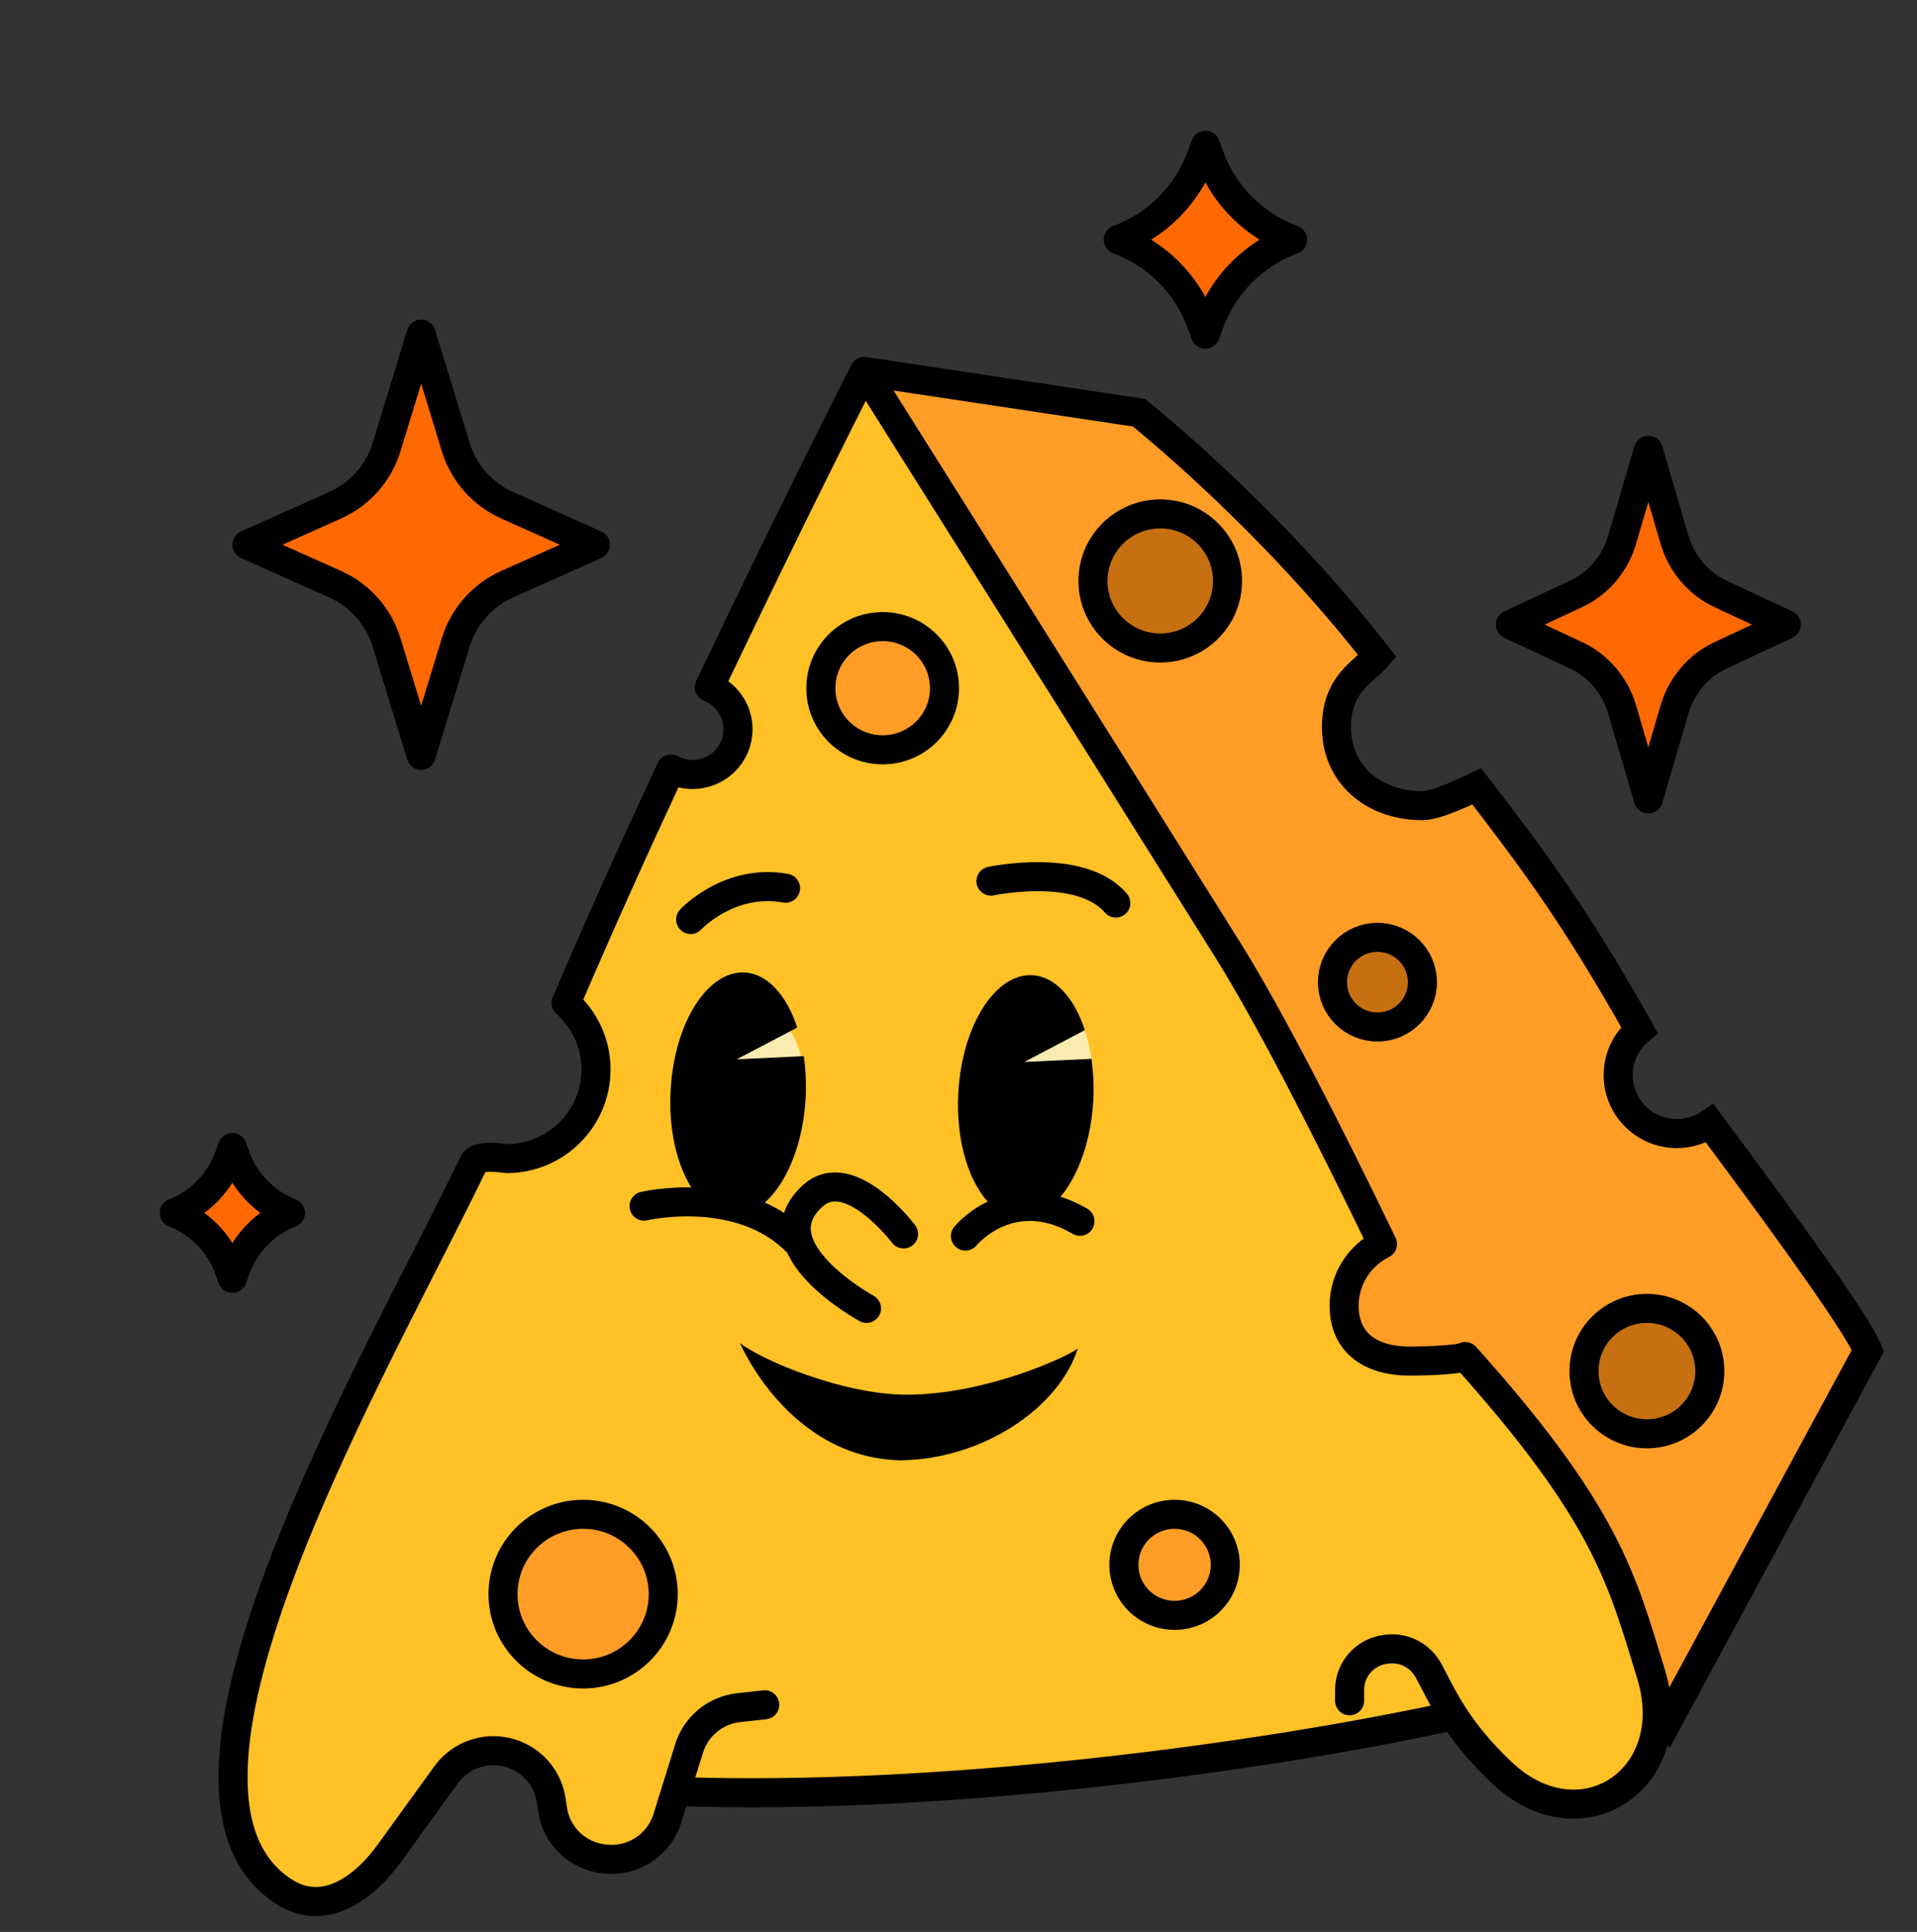 <svg width="132" height="133" viewBox="0 0 132 133" fill="none" xmlns="http://www.w3.org/2000/svg">
    <rect x="0" y="0" width="132" height="133" fill="#333333" stroke="none"/>
    <path d="M29 23L31.387 30.793C31.931 32.565 33.219 34.02 34.922 34.782L41 37.5L34.922 40.218C33.219 40.98 31.931 42.435 31.387 44.207L29 52L26.613 44.207C26.069 42.435 24.781 40.98 23.078 40.218L17 37.5L23.078 34.782C24.781 34.02 26.069 32.565 26.613 30.793L29 23Z"
          fill="#FF6900" stroke="black" stroke-width="2" stroke-linecap="round" stroke-linejoin="round"/>
    <path d="M113.5 31L115.299 37.145C115.786 38.806 116.942 40.17 118.468 40.883L123 43L118.468 45.117C116.942 45.83 115.786 47.194 115.299 48.855L113.5 55L111.701 48.855C111.214 47.194 110.058 45.83 108.532 45.117L104 43L108.532 40.883C110.058 40.17 111.214 38.806 111.701 37.145L113.5 31Z"
          fill="#FF6900" stroke="black" stroke-width="2" stroke-linecap="round" stroke-linejoin="round"/>
    <path d="M83 10L83.297 10.807C84.275 13.444 86.359 15.523 89 16.5C86.359 17.477 84.275 19.556 83.297 22.193L83 23L82.703 22.193C81.725 19.556 79.641 17.477 77 16.5C79.641 15.523 81.725 13.444 82.703 10.807L83 10Z"
          fill="#FF6900" stroke="black" stroke-width="2" stroke-linecap="round" stroke-linejoin="round"/>
    <path d="M16 79L16.199 79.558C16.849 81.384 18.239 82.823 20 83.5C18.239 84.174 16.852 85.616 16.199 87.442L16 88L15.801 87.442C15.151 85.616 13.761 84.177 12 83.5C13.761 82.826 15.148 81.384 15.801 79.558L16 79Z"
          fill="#FF6900" stroke="black" stroke-width="2" stroke-linecap="round" stroke-linejoin="round"/>
    <path d="M91.751 82.273C91.751 82.273 81.424 85.677 91.751 92.46C102.078 99.244 104.037 95.447 104.037 95.447L97.939 79.951L91.751 82.273Z"
          fill="#FF9D26"/>
    <path d="M114.111 119.81L128.615 92.985C128.075 91.482 123.682 85.316 117.734 77.344C117.085 77.779 116.305 78.037 115.464 78.037C113.232 78.037 111.423 76.234 111.423 74.011C111.423 72.761 111.997 71.647 112.889 70.907C108.543 63.192 105.795 59.465 101.683 54.133C100.875 54.517 98.902 55.463 97.943 55.463C94.523 55.463 91.92 53.253 92.028 49.845C92.122 47.003 93.931 46.249 94.847 45.173C87.283 35.435 78.421 28.413 78.421 28.413L59.514 25.571"
          fill="#FF9D26"/>
    <path d="M114.111 119.81L128.615 92.985C128.075 91.482 123.682 85.316 117.734 77.344C117.085 77.779 116.305 78.037 115.464 78.037C113.232 78.037 111.423 76.234 111.423 74.011C111.423 72.761 111.997 71.647 112.889 70.907C108.543 63.192 105.795 59.465 101.683 54.133C100.875 54.517 98.902 55.463 97.943 55.463C94.523 55.463 91.92 53.253 92.028 49.845C92.122 47.003 93.931 46.249 94.847 45.173C87.283 35.435 78.421 28.413 78.421 28.413L59.514 25.571"
          stroke="black" stroke-width="2" stroke-miterlimit="10"/>
    <path d="M47.557 109.744L46.532 123.33C46.532 123.33 68.531 125.025 100.044 118.12C100.302 103.153 84.37 107.722 84.37 107.722L47.557 109.74V109.744Z"
          fill="#FFC126"/>
    <path d="M100.044 118.12C86.761 121.008 64.828 123.971 46.532 123.33L100.044 118.12Z" fill="#FFC126"/>
    <path d="M100.044 118.12C86.761 121.008 64.828 123.971 46.532 123.33" stroke="black" stroke-width="2"
          stroke-linecap="round" stroke-linejoin="round"/>
    <path d="M92.93 117.085V116.336C92.93 114.903 94.011 113.7 95.434 113.541L95.547 113.527C96.698 113.396 97.798 113.981 98.357 114.992C99.259 116.636 100.18 118.981 103.408 122.033C108.839 127.164 115.901 122.497 113.698 115.292C111.682 108.705 110.634 104.253 100.894 93.387C100.297 93.654 97.76 93.701 97.065 93.701C94.443 93.701 92.554 92.493 92.554 89.881C92.554 88.022 93.63 86.421 95.195 85.644C91.328 77.639 87.381 69.938 84.525 65.369C74.963 50.102 59.519 25.567 59.519 25.567C59.519 25.567 54.59 35.224 48.844 47.312C50 47.771 50.818 48.89 50.818 50.205C50.818 51.923 49.417 53.318 47.693 53.318C47.153 53.318 46.641 53.183 46.199 52.939C43.723 58.253 41.218 63.796 38.977 69.048C40.241 70.172 41.04 71.801 41.04 73.622C41.04 77.011 38.282 79.76 34.88 79.76C34.81 79.76 32.921 79.413 32.615 80.054C26.235 93.406 8.663 123.063 19.493 130.188C22.462 132.141 25.272 129.706 26.794 127.604L30.717 122.183C31.582 120.989 33.029 120.367 34.49 120.554C36.28 120.783 37.699 122.174 37.958 123.957L38.047 124.561C38.305 126.364 39.757 127.768 41.575 127.969L41.655 127.979C43.577 128.194 45.377 127.024 45.95 125.184L47.453 120.357C47.928 118.836 49.262 117.736 50.85 117.562L52.659 117.361"
          fill="#FFC126"/>
    <path d="M92.93 117.085V116.336C92.93 114.903 94.011 113.7 95.434 113.541L95.547 113.527C96.698 113.396 97.798 113.981 98.357 114.992C99.259 116.636 100.18 118.981 103.408 122.033C108.839 127.164 115.901 122.497 113.698 115.292C111.682 108.705 110.634 104.253 100.894 93.387C100.297 93.654 97.76 93.701 97.065 93.701C94.443 93.701 92.554 92.493 92.554 89.881C92.554 88.022 93.63 86.421 95.195 85.644C91.328 77.639 87.381 69.938 84.525 65.369C74.963 50.102 59.519 25.567 59.519 25.567C59.519 25.567 54.59 35.224 48.844 47.312C50 47.771 50.818 48.89 50.818 50.205C50.818 51.923 49.417 53.318 47.693 53.318C47.153 53.318 46.641 53.183 46.199 52.939C43.723 58.253 41.218 63.796 38.977 69.048C40.241 70.172 41.04 71.801 41.04 73.622C41.04 77.011 38.282 79.76 34.88 79.76C34.81 79.76 32.921 79.413 32.615 80.054C26.235 93.406 8.663 123.063 19.493 130.188C22.462 132.141 25.272 129.706 26.794 127.604L30.717 122.183C31.582 120.989 33.029 120.367 34.49 120.554C36.28 120.783 37.699 122.174 37.958 123.957L38.047 124.561C38.305 126.364 39.757 127.768 41.575 127.969L41.655 127.979C43.577 128.194 45.377 127.024 45.95 125.184L47.453 120.357C47.928 118.836 49.262 117.736 50.85 117.562L52.659 117.361"
          stroke="black" stroke-width="2" stroke-linecap="round" stroke-linejoin="round"/>
    <path d="M44.348 83.032C44.348 83.032 50.822 81.515 54.769 85.396" stroke="black" stroke-width="2"
          stroke-linecap="round" stroke-linejoin="round"/>
    <path d="M62.216 84.947C62.216 84.947 58.514 80.031 55.967 82.32C51.997 85.897 59.665 90.073 59.665 90.073"
          stroke="black" stroke-width="2" stroke-linecap="round" stroke-linejoin="round"/>
    <path d="M66.478 85.092C66.478 85.092 69.583 81.281 74.366 84.076" stroke="black" stroke-width="2"
          stroke-linecap="round" stroke-linejoin="round"/>
    <path d="M52.507 80.003C54.41 79.822 55.718 77.213 55.427 74.176C55.136 71.139 53.357 68.823 51.453 69.004C49.55 69.185 48.242 71.794 48.533 74.831C48.824 77.868 50.603 80.184 52.507 80.003Z"
          fill="#FAEBB0"/>
    <path d="M55.474 75.635C55.258 79.343 53.735 82.404 51.809 83.369C50.465 82.465 49.173 82.292 48.102 82.423C46.782 80.883 45.997 78.112 46.18 75.003C46.448 70.382 48.745 66.782 51.311 66.951C52.875 67.054 54.177 68.547 54.896 70.738L54.839 70.771L50.728 72.924L55.347 72.709V72.719C55.37 72.882 55.394 73.051 55.413 73.215C55.422 73.313 55.436 73.407 55.436 73.51C55.502 74.189 55.511 74.9 55.474 75.635Z"
          fill="black"/>
    <path d="M72.238 79.679C74.144 79.527 75.474 76.731 75.209 73.435C74.943 70.138 73.183 67.59 71.276 67.743C69.37 67.895 68.04 70.691 68.305 73.987C68.571 77.283 70.332 79.832 72.238 79.679Z"
          fill="#FAEBB0"/>
    <path d="M75.278 75.813C75.085 79.141 73.835 81.946 72.196 83.186C70.702 82.54 69.339 82.713 68.343 83.051C66.774 81.651 65.792 78.622 65.989 75.186C66.257 70.57 68.554 66.965 71.12 67.138C72.684 67.241 73.986 68.73 74.7 70.921H74.691L70.537 73.107L75.156 72.892C75.174 73.004 75.189 73.116 75.198 73.229C75.297 74.048 75.33 74.919 75.283 75.818L75.278 75.813Z"
          fill="black"/>
    <path d="M40.152 115.24C43.198 115.24 45.668 112.78 45.668 109.744C45.668 106.709 43.198 104.248 40.152 104.248C37.105 104.248 34.636 106.709 34.636 109.744C34.636 112.78 37.105 115.24 40.152 115.24Z"
          fill="#FF9D26" stroke="black" stroke-width="2" stroke-linecap="round" stroke-linejoin="round"/>
    <path d="M60.778 51.619C63.129 51.619 65.035 49.72 65.035 47.378C65.035 45.035 63.129 43.136 60.778 43.136C58.427 43.136 56.522 45.035 56.522 47.378C56.522 49.72 58.427 51.619 60.778 51.619Z"
          fill="#FF9D26" stroke="black" stroke-width="2" stroke-linecap="round" stroke-linejoin="round"/>
    <path d="M94.847 70.701C96.557 70.701 97.944 69.32 97.944 67.616C97.944 65.912 96.557 64.531 94.847 64.531C93.137 64.531 91.751 65.912 91.751 67.616C91.751 69.32 93.137 70.701 94.847 70.701Z"
          fill="#C67012" stroke="black" stroke-width="2" stroke-linecap="round" stroke-linejoin="round"/>
    <path d="M79.892 44.611C82.45 44.611 84.525 42.544 84.525 39.995C84.525 37.446 82.45 35.379 79.892 35.379C77.333 35.379 75.259 37.446 75.259 39.995C75.259 42.544 77.333 44.611 79.892 44.611Z"
          fill="#C67012" stroke="black" stroke-width="2" stroke-linecap="round" stroke-linejoin="round"/>
    <path d="M113.402 98.706C115.794 98.706 117.734 96.773 117.734 94.389C117.734 92.005 115.794 90.073 113.402 90.073C111.009 90.073 109.07 92.005 109.07 94.389C109.07 96.773 111.009 98.706 113.402 98.706Z"
          fill="#C67012" stroke="black" stroke-width="2" stroke-miterlimit="10"/>
    <path d="M80.879 111.205C82.806 111.205 84.369 109.648 84.369 107.727C84.369 105.806 82.806 104.248 80.879 104.248C78.95 104.248 77.388 105.806 77.388 107.727C77.388 109.648 78.95 111.205 80.879 111.205Z"
          fill="#FF9D26" stroke="black" stroke-width="2" stroke-linecap="round" stroke-linejoin="round"/>
    <path d="M50.954 92.46C50.954 92.46 54.299 100.381 62.028 100.531C67.676 100.456 72.919 96.927 74.216 92.83C73.469 93.425 67.821 96.014 62.428 96.014C58.161 96.014 52.589 93.72 50.954 92.46Z"
          fill="black"/>
    <path d="M47.557 63.299C47.557 63.299 50.211 60.444 54.092 61.146" stroke="black" stroke-width="2"
          stroke-linecap="round" stroke-linejoin="round"/>
    <path d="M68.235 60.659C68.235 60.659 74.409 59.339 76.833 62.166" stroke="black" stroke-width="2"
          stroke-linecap="round" stroke-linejoin="round"/>
</svg>
